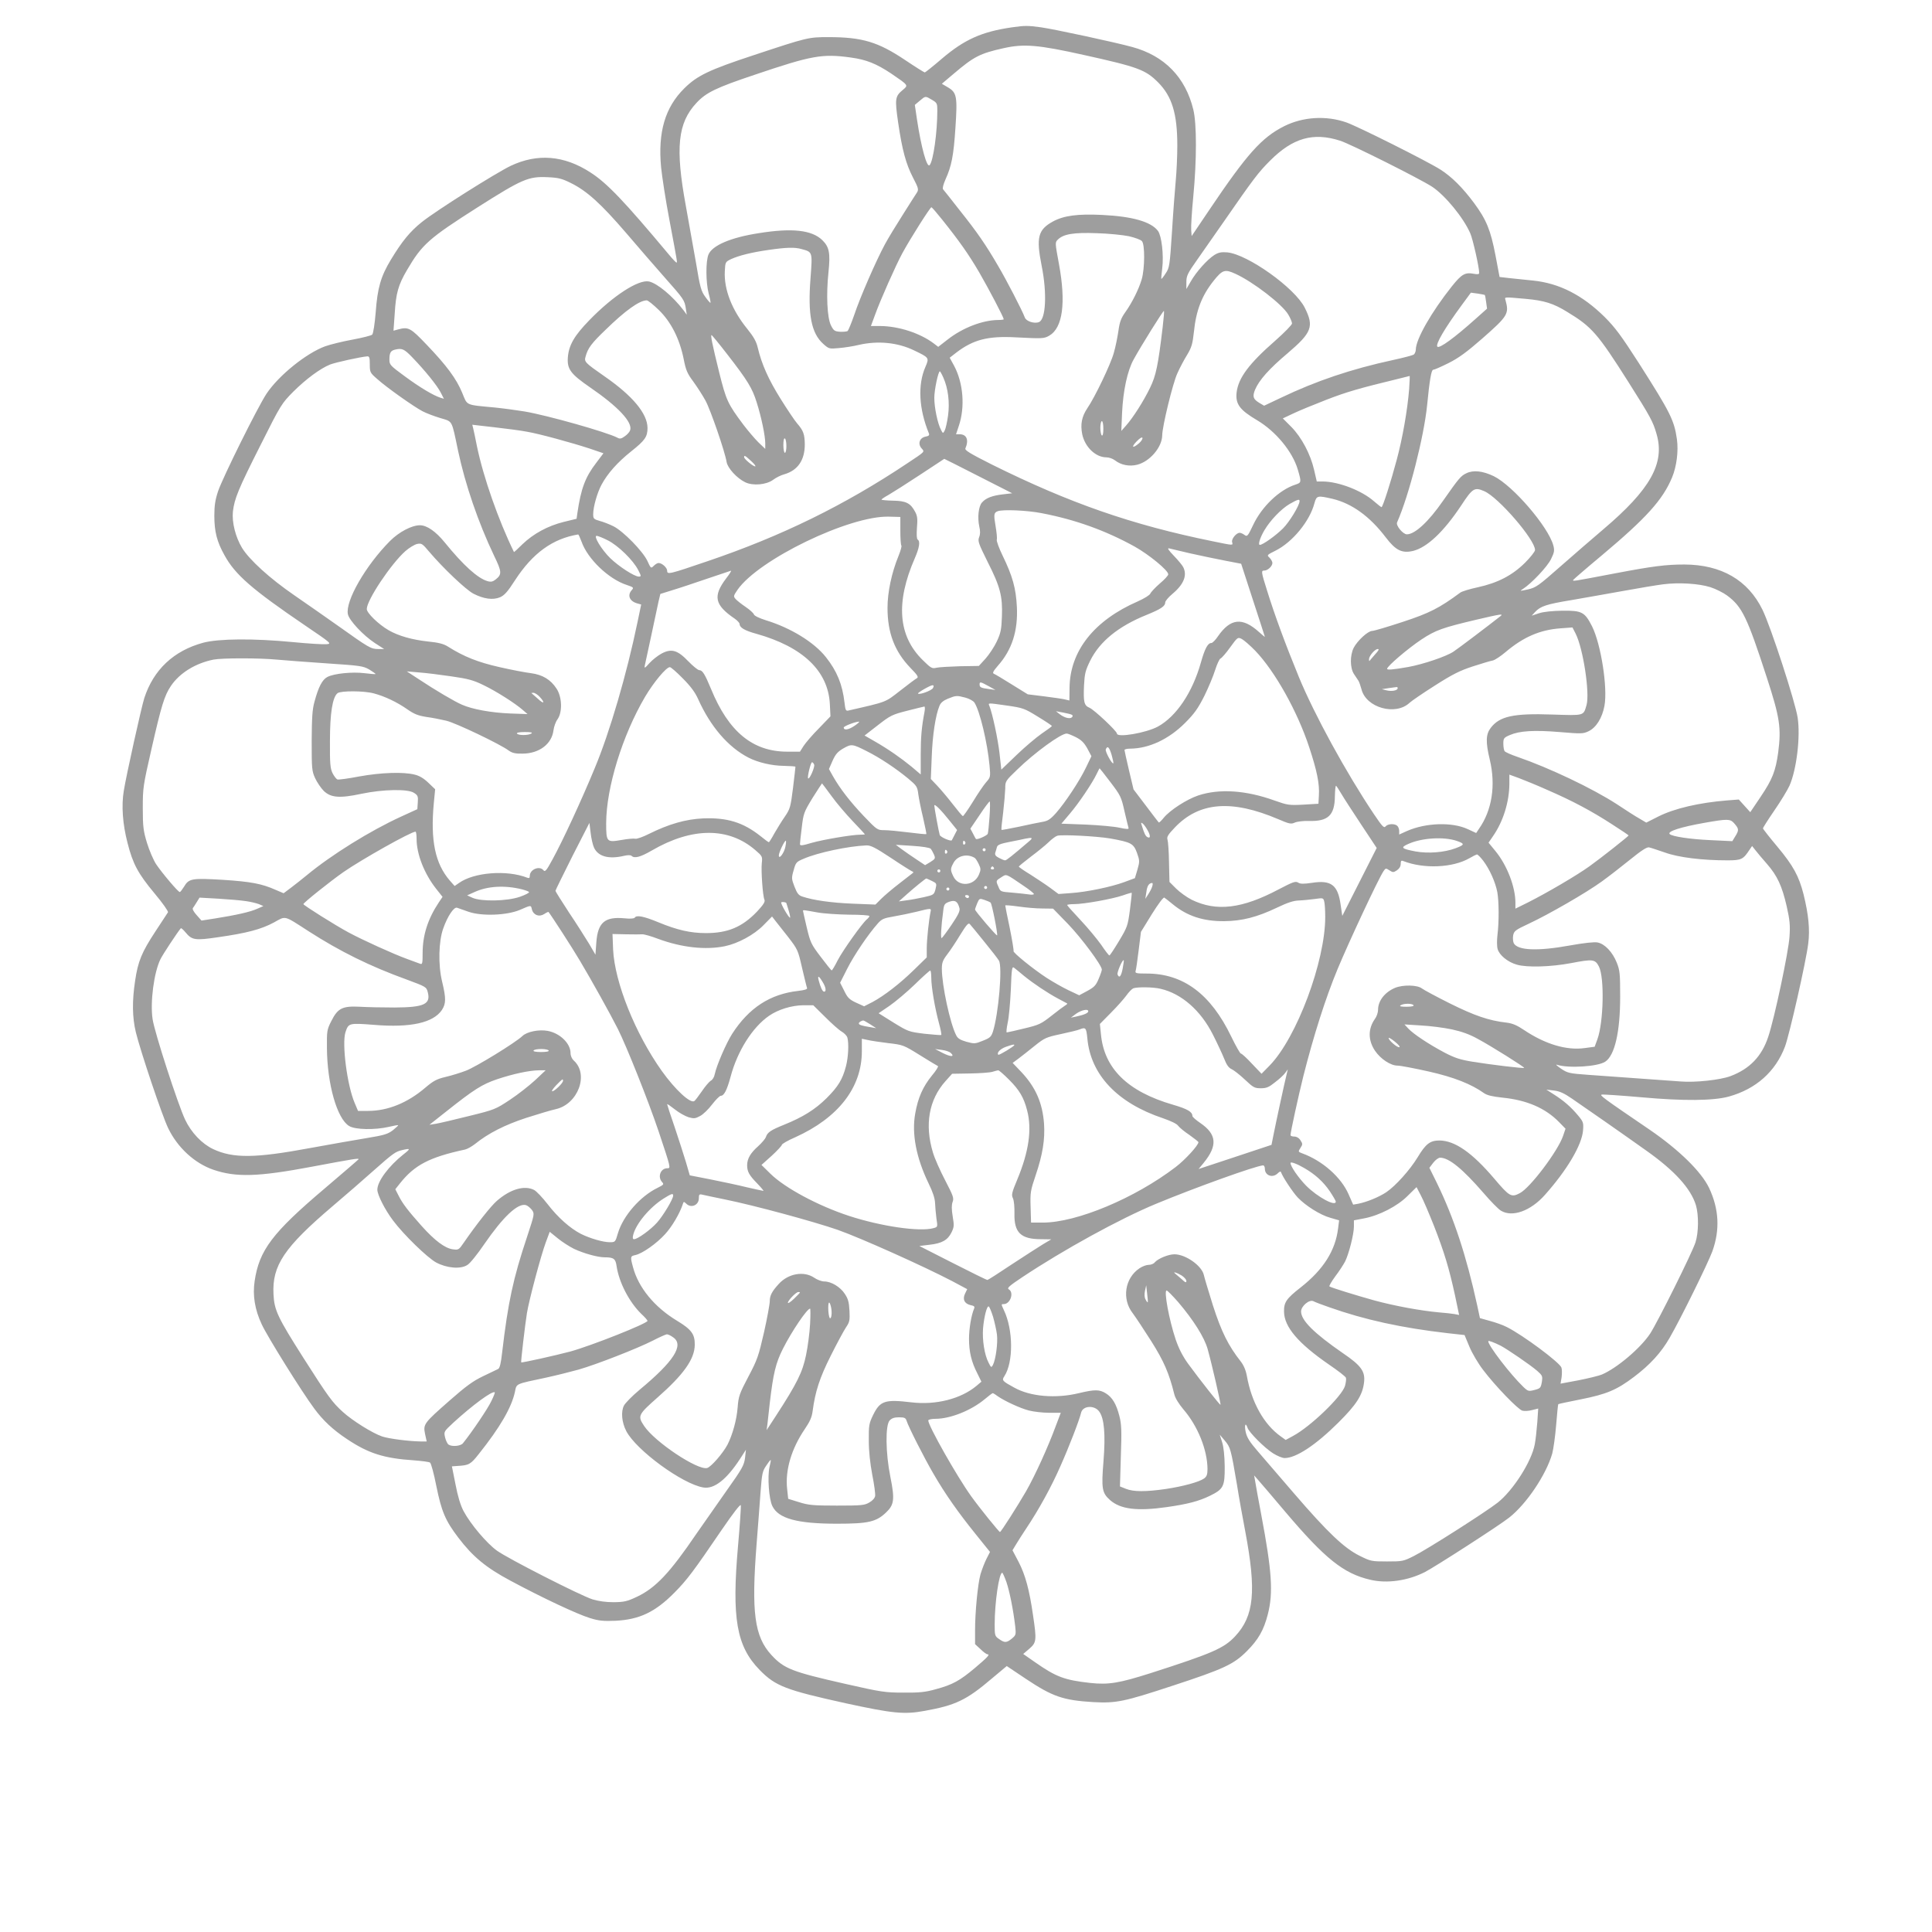<?xml version="1.0" standalone="no"?>
<!DOCTYPE svg PUBLIC "-//W3C//DTD SVG 20010904//EN"
 "http://www.w3.org/TR/2001/REC-SVG-20010904/DTD/svg10.dtd">
<svg version="1.0" xmlns="http://www.w3.org/2000/svg"
 width="1280pt" height="1280pt" viewBox="0 0 1280 1280"
 preserveAspectRatio="xMidYMid meet">
<g transform="translate(0,1280) scale(0.1,-0.1)"
fill="#9e9e9e" stroke="none">
<path d="M6705 12619 c-201 -29 -316 -81 -465 -208 -58 -50 -109 -90 -113 -91
-4 0 -63 37 -130 82 -179 120 -284 152 -507 152 -134 0 -139 -1 -495 -119
-298 -98 -376 -136 -461 -220 -128 -126 -176 -291 -154 -524 6 -60 30 -217 55
-348 56 -297 53 -283 46 -282 -3 0 -26 24 -49 52 -296 354 -411 475 -521 545
-174 113 -351 127 -528 43 -101 -49 -493 -296 -588 -372 -78 -62 -131 -127
-205 -249 -67 -111 -89 -186 -101 -350 -6 -74 -16 -140 -23 -147 -6 -6 -65
-21 -130 -33 -66 -12 -147 -32 -181 -44 -126 -46 -308 -193 -389 -314 -60 -91
-290 -555 -321 -646 -19 -57 -25 -95 -25 -163 0 -104 17 -172 67 -261 71 -130
183 -227 536 -467 174 -118 176 -120 139 -123 -20 -2 -120 4 -222 14 -259 25
-491 23 -593 -4 -196 -53 -330 -179 -391 -367 -19 -60 -119 -509 -136 -615
-16 -97 -8 -218 25 -345 35 -138 69 -202 179 -334 53 -63 92 -119 89 -125 -4
-6 -42 -64 -84 -128 -90 -137 -115 -197 -134 -327 -20 -133 -19 -240 5 -340
31 -126 173 -550 214 -635 62 -129 175 -233 300 -276 150 -51 295 -47 651 20
287 54 315 58 310 49 -3 -4 -104 -91 -224 -193 -346 -293 -434 -409 -464 -614
-14 -94 1 -188 47 -286 36 -79 266 -448 348 -558 58 -79 124 -141 218 -203
142 -95 246 -127 441 -140 52 -4 101 -10 108 -15 7 -4 26 -74 42 -156 34 -167
59 -228 146 -342 96 -126 183 -198 344 -284 214 -115 445 -223 527 -248 61
-19 90 -21 170 -18 159 8 264 58 392 188 81 82 125 140 312 415 76 111 124
173 126 162 2 -9 -6 -128 -18 -265 -43 -484 -11 -669 144 -827 104 -106 172
-132 571 -220 309 -67 385 -75 521 -50 205 37 277 71 446 215 l98 82 127 -85
c177 -118 247 -142 448 -154 151 -8 203 3 525 109 339 111 404 142 490 228 77
77 113 140 140 246 36 141 27 283 -43 654 -19 102 -38 203 -41 225 l-7 40 28
-32 c15 -17 96 -111 179 -210 262 -309 385 -408 561 -449 112 -27 250 -7 364
51 69 36 490 307 557 360 115 90 246 285 286 425 8 30 20 116 26 190 6 74 12
136 14 137 1 2 69 16 149 32 171 34 238 62 353 149 106 80 180 161 236 259 73
126 253 492 283 573 51 143 44 280 -22 420 -52 108 -199 252 -393 385 -316
215 -335 230 -317 233 9 2 128 -6 265 -18 277 -25 474 -23 576 5 180 50 309
165 372 331 30 81 139 561 154 682 12 94 2 193 -31 327 -31 121 -68 189 -173
315 -53 63 -96 118 -96 122 0 4 34 58 76 119 42 61 87 135 100 164 47 107 73
323 54 450 -15 102 -178 603 -233 715 -96 197 -273 299 -517 300 -122 0 -210
-11 -462 -59 -284 -54 -281 -54 -274 -42 4 5 88 78 189 162 293 246 403 367
465 516 30 72 43 174 32 253 -18 126 -43 176 -252 504 -117 182 -157 236 -227
306 -147 145 -300 223 -472 241 -57 6 -131 14 -164 17 l-60 7 -27 143 c-32
167 -60 236 -142 347 -76 102 -147 173 -222 221 -84 54 -547 286 -624 313
-135 47 -288 37 -412 -25 -149 -75 -246 -183 -499 -559 l-114 -169 -3 39 c-2
22 4 123 14 225 23 239 23 481 0 574 -52 214 -191 357 -406 415 -117 32 -517
118 -603 130 -88 12 -107 12 -192 0z m475 -183 c361 -80 409 -98 493 -182 92
-93 127 -207 127 -419 0 -71 -5 -174 -10 -227 -5 -54 -17 -206 -25 -339 -15
-230 -17 -243 -42 -280 -14 -22 -27 -38 -29 -37 -1 2 1 33 6 70 11 88 -4 215
-28 248 -46 61 -168 96 -369 106 -163 8 -255 -4 -328 -44 -98 -54 -111 -105
-74 -292 37 -183 28 -357 -18 -374 -30 -12 -84 5 -93 30 -18 48 -122 249 -177
342 -82 141 -140 225 -255 369 -55 71 -105 133 -110 139 -5 7 2 33 16 65 40
88 54 157 66 343 14 208 9 233 -51 268 l-39 23 78 66 c134 114 174 135 332
170 134 30 229 22 530 -45z m-1544 -17 c104 -14 170 -41 268 -106 117 -80 115
-77 77 -109 -51 -42 -53 -59 -31 -213 27 -185 52 -277 99 -368 35 -67 38 -78
27 -97 -8 -11 -49 -77 -93 -146 -44 -69 -99 -159 -121 -200 -58 -108 -163
-348 -202 -465 -19 -55 -39 -103 -44 -108 -6 -4 -29 -6 -51 -5 -36 3 -42 7
-60 43 -25 51 -32 202 -16 353 13 126 5 166 -41 211 -69 67 -200 82 -422 46
-183 -28 -307 -81 -332 -141 -19 -45 -18 -185 1 -258 9 -33 14 -60 12 -62 -2
-2 -17 15 -34 39 -28 38 -35 63 -62 227 -18 102 -48 271 -67 375 -71 386 -54
550 70 683 64 69 130 101 387 187 378 128 447 140 635 114z m538 -280 c34 -20
36 -24 36 -72 0 -145 -27 -335 -51 -361 -18 -20 -56 118 -84 304 l-14 95 32
27 c39 33 37 33 81 7z m2704 -271 c70 -22 528 -252 610 -305 86 -57 208 -205
253 -309 17 -38 59 -225 59 -262 0 -9 -10 -11 -35 -6 -59 11 -81 -2 -146 -83
-136 -171 -238 -350 -239 -419 0 -12 -6 -26 -12 -32 -7 -6 -69 -22 -138 -37
-277 -60 -509 -138 -745 -251 l-110 -52 -32 19 c-41 25 -46 42 -28 87 27 64
94 139 215 241 162 138 177 178 114 303 -66 131 -378 353 -513 366 -39 3 -57
0 -85 -17 -46 -29 -121 -112 -157 -176 l-29 -50 0 46 c0 42 8 58 73 150 40 57
115 165 167 239 207 299 237 338 315 416 150 150 285 189 463 132z m-5095
-281 c105 -52 198 -136 364 -329 81 -95 198 -230 260 -300 124 -140 128 -146
137 -203 l6 -40 -22 30 c-71 93 -173 178 -228 190 -70 15 -239 -95 -396 -257
-101 -104 -136 -166 -142 -248 -5 -76 19 -108 148 -197 184 -126 282 -230 265
-283 -3 -11 -19 -29 -35 -40 -23 -17 -34 -19 -49 -10 -71 37 -463 148 -616
174 -49 8 -137 20 -195 26 -201 19 -182 11 -218 98 -39 94 -103 180 -236 319
-107 112 -120 119 -190 100 l-29 -8 8 112 c8 137 24 192 81 289 100 171 144
210 469 417 295 187 336 205 463 199 71 -3 95 -9 155 -39z m2459 -242 c112
-140 176 -230 247 -352 63 -109 161 -296 161 -308 0 -3 -17 -5 -37 -5 -103 -1
-234 -51 -334 -129 l-63 -49 -30 23 c-92 69 -233 114 -353 115 l-63 0 27 73
c35 98 137 327 180 407 54 100 187 309 194 307 4 -1 36 -38 71 -82z m1237
-110 c39 -9 78 -23 86 -32 21 -20 20 -182 -1 -254 -20 -67 -64 -155 -109 -218
-27 -38 -37 -63 -45 -122 -6 -41 -19 -107 -31 -148 -20 -73 -125 -293 -176
-367 -36 -54 -46 -105 -33 -171 18 -85 89 -153 160 -153 18 0 43 -9 57 -20 40
-31 95 -42 147 -29 84 21 165 116 166 195 0 57 70 345 100 410 16 36 45 91 65
123 30 50 36 72 45 152 14 141 52 240 130 338 59 74 75 79 145 47 118 -54 310
-202 350 -270 14 -23 25 -50 25 -59 0 -9 -50 -60 -111 -114 -174 -152 -244
-246 -256 -342 -9 -78 20 -117 137 -186 122 -73 232 -205 268 -325 25 -86 25
-87 -16 -101 -106 -34 -223 -146 -280 -268 -35 -74 -39 -78 -57 -65 -10 8 -25
14 -32 14 -22 0 -55 -40 -50 -61 6 -24 13 -24 -129 5 -536 109 -948 253 -1462
508 -145 73 -181 95 -176 107 24 56 9 94 -39 94 l-23 0 18 54 c43 126 30 286
-31 400 l-29 53 45 35 c112 85 209 110 393 100 178 -9 187 -9 223 12 88 52
110 218 63 473 -26 142 -27 144 -7 163 36 36 104 48 258 42 77 -2 173 -12 212
-20z m-2169 -85 c74 -20 73 -17 60 -192 -19 -242 5 -366 85 -437 37 -33 40
-33 104 -27 36 3 95 12 131 21 127 29 257 16 365 -36 102 -49 102 -49 76 -110
-52 -119 -43 -279 23 -440 5 -12 0 -18 -23 -22 -39 -8 -52 -48 -25 -78 21 -23
25 -19 -94 -98 -418 -279 -834 -483 -1327 -650 -252 -86 -265 -89 -265 -62 0
20 -34 51 -57 51 -7 0 -21 -8 -32 -19 -18 -18 -19 -18 -42 33 -31 65 -158 195
-224 229 -28 14 -69 30 -93 36 -38 11 -42 15 -42 44 0 49 27 144 56 197 40 74
105 147 195 219 92 73 109 97 109 156 -1 95 -98 212 -284 341 -132 92 -137 97
-126 133 15 55 40 88 132 176 131 128 225 195 273 195 8 0 44 -29 80 -64 81
-79 137 -190 164 -322 15 -77 24 -98 65 -153 26 -36 62 -92 80 -125 33 -60
129 -338 140 -407 7 -41 69 -108 123 -134 51 -25 140 -17 185 16 18 14 52 31
75 37 89 26 135 94 135 198 -1 67 -9 91 -51 139 -15 17 -64 90 -109 162 -80
128 -126 230 -152 341 -9 39 -27 71 -69 123 -101 124 -155 260 -149 381 3 62
4 63 41 81 52 24 136 45 248 61 117 17 174 19 219 6z m4527 -304 c2 -2 6 -22
9 -47 l6 -44 -74 -66 c-144 -129 -241 -199 -255 -186 -14 15 47 120 161 275
l61 83 45 -6 c25 -4 46 -8 47 -9z m271 -26 c123 -11 184 -30 276 -87 162 -98
201 -143 404 -463 148 -234 164 -264 187 -345 57 -194 -41 -368 -354 -633 -69
-59 -197 -169 -283 -245 -145 -128 -162 -140 -215 -152 -55 -12 -57 -12 -33 3
58 38 162 148 186 198 22 45 24 57 15 91 -34 124 -267 395 -394 458 -73 35
-135 42 -181 20 -38 -18 -49 -31 -157 -185 -95 -137 -185 -220 -238 -220 -26
0 -74 58 -65 79 79 178 178 567 199 776 16 165 28 235 40 235 7 0 53 20 101
44 68 34 121 73 223 162 173 152 180 165 155 257 -6 20 -12 20 134 7z m-2405
-187 c-30 -252 -44 -322 -84 -403 -42 -87 -112 -197 -159 -250 l-31 -35 5 120
c7 146 35 279 77 354 48 88 193 320 200 321 3 0 -1 -48 -8 -107z m-2885 -180
c136 -175 166 -225 195 -318 32 -101 57 -223 57 -272 l0 -37 -46 44 c-25 25
-69 77 -98 115 -105 140 -115 163 -161 347 -47 190 -58 248 -51 248 3 0 50
-57 104 -127z m-2087 -20 c84 -87 166 -188 189 -234 l21 -41 -23 7 c-47 15
-136 68 -235 141 -98 72 -103 77 -103 112 0 44 8 58 35 65 48 12 62 6 116 -50z
m-281 -47 c0 -52 2 -56 48 -96 63 -57 246 -186 302 -215 25 -13 78 -33 118
-45 82 -25 73 -7 117 -217 47 -222 133 -474 239 -696 51 -105 52 -123 10 -156
-19 -15 -31 -18 -55 -11 -64 19 -159 104 -284 258 -59 72 -117 112 -163 112
-54 0 -138 -44 -198 -104 -162 -163 -298 -400 -279 -486 9 -41 102 -140 178
-190 l62 -40 -40 0 c-47 0 -62 9 -260 150 -82 58 -215 151 -295 206 -163 112
-299 236 -347 315 -43 72 -67 168 -60 239 10 86 35 148 183 441 135 269 139
275 218 355 85 84 177 152 243 179 36 14 204 51 246 54 14 1 17 -8 17 -53z
m3800 -88 c32 -72 43 -165 31 -252 -6 -43 -16 -87 -22 -98 -11 -21 -12 -21
-25 5 -22 41 -44 147 -44 211 0 53 26 176 37 176 2 0 13 -19 23 -42z m3086
-75 c-11 -139 -44 -327 -82 -468 -39 -147 -93 -315 -101 -315 -3 0 -25 17 -49
38 -81 72 -235 131 -339 132 l-41 0 -18 78 c-24 104 -83 215 -151 284 l-56 56
68 32 c37 18 137 59 222 92 135 52 210 74 486 141 33 8 62 15 64 16 2 1 0 -38
-3 -86z m-2026 -264 c0 -31 -4 -48 -10 -44 -5 3 -10 26 -10 51 0 24 5 44 10
44 6 0 10 -23 10 -51z m-3820 -19 c83 -14 298 -73 417 -112 l91 -31 -46 -61
c-75 -97 -103 -173 -127 -337 l-5 -36 -86 -21 c-104 -26 -199 -77 -273 -148
-30 -30 -55 -53 -56 -51 -103 211 -202 493 -245 700 -10 53 -22 106 -25 119
l-6 24 148 -17 c81 -9 177 -22 213 -29z m4056 -77 c-42 -36 -54 -27 -16 12 21
22 36 31 39 24 2 -7 -8 -23 -23 -36z m-2336 -19 c0 -24 -4 -44 -10 -44 -5 0
-10 23 -10 51 0 31 4 48 10 44 6 -3 10 -26 10 -51z m-233 -99 c21 -19 33 -35
26 -35 -14 0 -73 49 -73 61 0 15 7 11 47 -26z m1505 -99 l224 -114 -60 -7
c-71 -8 -114 -24 -140 -54 -23 -25 -31 -100 -18 -159 7 -29 7 -52 -1 -71 -10
-26 -4 -42 56 -163 84 -165 100 -229 95 -362 -3 -87 -8 -110 -34 -166 -17 -36
-51 -87 -75 -114 l-44 -48 -125 -2 c-69 -2 -139 -6 -156 -10 -29 -7 -36 -3
-91 51 -163 160 -180 382 -52 675 30 69 37 112 19 123 -7 4 -8 33 -5 78 5 58
3 79 -12 106 -30 57 -60 73 -147 74 -41 1 -76 4 -76 7 0 3 21 17 48 32 26 15
119 74 207 132 88 58 161 106 161 106 1 0 103 -51 226 -114z m3351 -100 c93
-39 337 -321 337 -390 0 -10 -30 -48 -67 -85 -84 -83 -180 -133 -313 -162 -52
-11 -104 -27 -115 -35 -138 -102 -204 -136 -381 -194 -100 -33 -191 -60 -203
-60 -28 0 -97 -64 -122 -111 -26 -51 -25 -134 1 -174 11 -16 24 -37 30 -45 5
-8 14 -34 20 -56 30 -123 226 -178 319 -90 14 13 90 65 169 115 116 74 164 98
250 126 59 19 118 37 132 39 14 3 52 28 85 56 117 99 227 147 362 157 l81 6
21 -41 c50 -99 95 -395 72 -474 -21 -71 -12 -69 -225 -62 -259 9 -351 -11
-410 -89 -32 -42 -34 -93 -6 -209 41 -171 15 -337 -72 -460 l-18 -27 -56 26
c-104 48 -277 42 -401 -12 l-53 -24 0 23 c0 12 -5 27 -12 34 -17 17 -63 15
-78 -3 -11 -13 -22 -1 -78 82 -185 276 -394 659 -496 906 -90 219 -161 412
-210 570 -41 130 -42 137 -19 137 22 0 53 29 53 50 0 9 -9 25 -19 35 -19 17
-18 18 40 47 112 56 227 195 258 316 14 49 20 50 120 27 128 -31 246 -116 351
-254 67 -88 108 -108 182 -91 93 23 203 127 318 300 76 116 89 124 153 96z
m-1223 -66 c0 -28 -67 -138 -110 -181 -47 -47 -134 -109 -153 -109 -14 0 1 48
30 97 39 66 111 141 167 174 55 31 66 34 66 19z m-1708 -80 c223 -43 421 -114
615 -221 95 -53 223 -158 223 -184 0 -8 -25 -35 -56 -61 -31 -27 -59 -57 -63
-67 -4 -10 -40 -32 -82 -51 -290 -126 -451 -329 -453 -574 l-1 -83 -25 6 c-13
4 -75 13 -138 21 l-113 14 -105 65 c-57 36 -111 68 -119 71 -11 5 -6 16 26 53
94 106 134 232 126 391 -6 123 -29 204 -94 338 -25 51 -42 99 -39 107 3 8 -1
48 -8 89 -13 77 -12 89 14 99 34 13 196 6 292 -13z m-937 -117 c0 -50 3 -94 7
-98 3 -3 -5 -34 -19 -68 -46 -112 -73 -241 -73 -344 0 -166 47 -289 152 -398
46 -47 55 -61 43 -68 -8 -4 -58 -41 -110 -82 -103 -80 -84 -73 -342 -132 -19
-5 -22 0 -28 53 -14 120 -50 208 -123 300 -78 99 -233 194 -396 244 -45 14
-78 30 -81 39 -3 9 -27 31 -55 50 -27 18 -57 42 -66 52 -16 18 -15 21 12 61
139 201 743 493 1004 485 l75 -2 0 -92z m-2112 -72 c40 -114 179 -247 298
-286 47 -16 49 -18 35 -34 -32 -35 -15 -75 37 -89 l25 -7 -24 -115 c-71 -344
-184 -731 -284 -970 -87 -211 -213 -483 -279 -603 -41 -76 -50 -86 -61 -72
-26 31 -90 5 -90 -38 0 -14 -4 -17 -17 -12 -135 53 -353 36 -452 -35 l-29 -20
-31 35 c-98 113 -130 266 -107 513 l9 93 -45 43 c-30 29 -60 47 -91 54 -75 19
-222 14 -366 -12 -73 -14 -138 -23 -146 -20 -7 3 -22 22 -32 42 -15 32 -18 62
-17 212 0 186 17 292 51 318 23 16 174 16 240 -2 72 -19 154 -58 221 -105 46
-32 71 -42 127 -51 39 -5 98 -17 132 -25 61 -14 359 -156 414 -198 23 -16 43
-21 92 -20 110 1 193 64 204 155 3 24 15 57 27 73 33 47 30 148 -7 203 -39 60
-93 92 -169 102 -35 4 -129 22 -208 40 -142 32 -236 69 -342 136 -28 18 -62
27 -133 34 -103 11 -196 37 -261 75 -67 39 -144 114 -144 140 0 59 161 300
256 384 25 22 60 43 77 47 30 6 35 3 81 -52 92 -108 240 -249 292 -277 68 -35
129 -44 177 -24 29 13 50 36 100 114 116 178 248 274 417 302 3 1 13 -21 23
-48z m174 9 c68 -34 169 -132 202 -198 20 -39 20 -42 3 -42 -29 0 -132 67
-189 122 -58 57 -113 148 -90 148 7 0 41 -13 74 -30z m3853 -85 c63 -14 166
-36 229 -48 l114 -22 78 -240 c43 -132 79 -242 79 -244 0 -2 -18 13 -39 32
-110 99 -189 91 -272 -29 -16 -24 -36 -44 -43 -44 -24 0 -43 -35 -70 -130 -56
-199 -163 -357 -285 -424 -78 -42 -271 -75 -271 -46 0 16 -151 158 -182 171
-36 15 -41 38 -36 149 4 77 9 98 41 163 63 127 187 228 373 303 96 39 124 58
124 83 0 9 21 34 46 55 77 64 101 124 73 179 -6 12 -34 46 -63 76 -34 35 -44
51 -31 48 11 -3 72 -17 135 -32z m-3069 -167 c-89 -118 -77 -176 57 -267 17
-12 32 -28 32 -35 0 -24 34 -44 111 -65 307 -86 476 -246 487 -466 l4 -81 -77
-80 c-43 -43 -88 -96 -101 -116 l-24 -38 -84 0 c-229 0 -389 132 -505 415 -41
99 -57 125 -78 125 -9 0 -42 27 -73 59 -71 74 -111 86 -177 51 -24 -13 -60
-41 -80 -63 -31 -35 -35 -37 -31 -16 3 13 22 103 43 199 20 96 42 198 48 225
l12 50 80 25 c44 13 148 48 230 76 83 28 154 52 158 53 4 0 -10 -23 -32 -51z
m6520 -58 c35 -11 85 -36 111 -55 100 -74 133 -142 264 -545 86 -264 96 -333
75 -495 -17 -123 -38 -178 -117 -295 l-68 -101 -38 42 -38 42 -78 -6 c-185
-15 -349 -53 -456 -107 l-79 -40 -44 26 c-25 14 -93 57 -151 96 -162 105 -446
240 -657 313 -44 15 -83 32 -87 39 -4 6 -8 28 -8 49 0 35 3 40 43 57 64 28
160 34 330 20 143 -12 155 -12 191 5 51 24 91 88 106 169 22 120 -23 407 -82
526 -49 96 -67 105 -196 104 -66 -1 -126 -7 -156 -17 l-48 -16 22 24 c36 39
76 52 240 79 85 15 241 42 345 61 105 19 224 39 265 44 104 13 234 5 311 -19z
m-1391 -193 c-84 -66 -274 -210 -310 -234 -47 -32 -201 -84 -300 -102 -103
-18 -140 -21 -140 -12 0 17 137 134 227 194 94 62 138 78 367 132 162 38 179
40 156 22z m-1623 -229 c131 -137 279 -402 357 -639 51 -155 69 -241 64 -319
l-3 -55 -100 -6 c-95 -5 -105 -3 -190 27 -191 69 -367 80 -506 34 -77 -26
-187 -97 -229 -148 -16 -20 -31 -34 -33 -31 -2 2 -41 52 -85 111 l-82 108 -30
126 c-16 69 -30 130 -30 135 0 5 17 9 38 9 124 1 255 62 363 170 62 62 86 96
128 179 28 57 60 134 72 173 12 38 28 72 35 75 8 3 37 36 64 74 50 69 51 69
78 55 15 -8 55 -43 89 -78z m792 -25 c-18 -21 -35 -40 -36 -42 -2 -2 -3 3 -3
11 0 22 39 68 58 68 11 0 6 -10 -19 -37z m-7277 -33 c53 -5 203 -16 333 -25
223 -15 240 -17 282 -41 24 -15 43 -28 41 -30 -2 -1 -35 1 -73 6 -82 10 -201
-2 -246 -25 -34 -18 -59 -65 -86 -166 -14 -50 -17 -106 -18 -259 0 -183 1
-198 23 -246 13 -28 39 -66 57 -84 47 -45 105 -50 250 -19 143 30 308 33 348
6 25 -16 28 -23 25 -63 l-3 -45 -105 -48 c-208 -95 -465 -255 -628 -390 -31
-26 -79 -63 -105 -83 l-48 -36 -54 23 c-90 40 -162 54 -350 66 -204 12 -224 9
-256 -46 -12 -19 -24 -35 -28 -35 -11 0 -119 128 -157 185 -18 28 -45 91 -60
140 -24 79 -28 107 -28 230 0 135 2 149 57 390 66 290 86 356 129 420 57 85
162 151 283 175 56 11 302 11 417 0z m2691 -124 c51 -51 82 -92 102 -137 82
-183 200 -320 335 -389 63 -32 153 -53 232 -54 43 -1 78 -3 78 -6 0 -3 -7 -66
-16 -140 -16 -126 -19 -139 -54 -190 -21 -30 -52 -81 -70 -112 -17 -32 -34
-58 -36 -58 -3 0 -28 18 -56 41 -115 91 -221 123 -378 117 -117 -5 -230 -38
-361 -103 -39 -20 -80 -34 -90 -32 -11 3 -52 -1 -91 -8 -99 -17 -102 -14 -102
112 1 235 107 580 258 837 57 96 140 196 164 196 7 0 45 -33 85 -74z m-1533
13 c113 -16 148 -26 215 -59 85 -41 209 -120 260 -165 l30 -26 -115 4 c-126 5
-251 28 -319 58 -49 21 -175 95 -291 172 l-75 49 80 -7 c44 -3 141 -15 215
-26z m3560 -65 l45 -25 -44 6 c-52 7 -61 11 -61 31 0 19 7 17 60 -12z m-369
-13 c-9 -16 -89 -46 -99 -36 -5 5 81 55 96 55 9 0 10 -5 3 -19z m3079 0 c0
-16 -38 -23 -73 -15 l-32 8 45 7 c25 3 48 7 53 7 4 1 7 -2 7 -7z m-5685 -57
c39 -42 29 -52 -12 -13 -21 18 -40 35 -42 37 -2 1 3 2 13 2 9 0 28 -12 41 -26z
m2821 -6 c26 -7 53 -22 60 -33 36 -56 86 -266 100 -417 7 -76 6 -78 -23 -111
-16 -18 -56 -77 -88 -130 -33 -53 -63 -96 -66 -94 -4 1 -35 38 -69 82 -34 44
-81 99 -103 122 l-40 42 6 148 c5 141 25 274 51 336 8 21 25 35 56 48 55 22
58 22 116 7z m279 -53 c102 -15 112 -18 201 -73 51 -31 93 -59 93 -62 0 -3
-30 -25 -67 -50 -36 -25 -112 -89 -167 -142 l-101 -97 -12 109 c-11 95 -46
260 -67 313 -9 21 -14 21 120 2z m-550 -42 c-19 -99 -25 -168 -25 -286 l0
-128 -60 51 c-71 58 -155 117 -246 169 l-66 38 89 69 c82 64 95 70 193 95 58
15 109 27 114 28 4 1 5 -16 1 -36z m977 -19 c6 -4 6 -10 0 -16 -13 -13 -50 -4
-82 21 l-24 19 48 -9 c26 -5 52 -11 58 -15z m-1441 -73 c-40 -27 -71 -31 -71
-11 0 9 75 38 100 39 8 1 -5 -12 -29 -28z m-2141 -51 c-20 -13 -87 -13 -95 0
-4 6 16 10 52 10 41 0 54 -3 43 -10z m3608 -24 c37 -19 54 -36 76 -75 l27 -51
-36 -75 c-42 -88 -136 -230 -199 -302 -38 -42 -54 -52 -89 -58 -23 -4 -93 -18
-155 -32 -63 -13 -115 -23 -117 -21 -2 2 3 53 11 113 7 61 13 132 14 160 0 49
1 51 78 125 117 114 290 240 329 240 8 0 35 -11 61 -24z m-1383 -94 c84 -42
191 -113 273 -181 55 -46 60 -53 66 -103 4 -29 18 -100 32 -157 13 -57 23
-106 21 -107 -2 -2 -55 3 -117 11 -63 8 -135 15 -161 15 -46 0 -48 1 -137 94
-90 95 -157 181 -205 266 l-25 45 24 55 c20 44 34 60 72 82 53 30 59 30 157
-20z m1620 -24 c8 -28 13 -53 11 -55 -8 -8 -55 78 -50 92 11 27 23 16 39 -37z
m-1971 -64 c6 -15 -31 -100 -40 -91 -7 7 17 107 26 107 4 0 11 -7 14 -16z
m1963 -116 c67 -88 72 -98 93 -193 13 -55 25 -105 27 -111 3 -8 -14 -8 -59 2
-35 8 -136 17 -225 21 l-161 6 55 65 c60 70 150 204 179 265 10 20 18 37 19
37 1 0 34 -42 72 -92z m2898 -53 c161 -70 288 -137 428 -228 59 -38 107 -70
107 -72 0 -5 -186 -152 -259 -204 -83 -60 -283 -177 -408 -240 l-83 -41 0 39
c0 105 -55 248 -132 342 l-46 56 30 44 c68 98 107 227 108 345 l0 62 63 -23
c34 -13 121 -48 192 -80z m-4746 -39 c33 -46 97 -121 141 -167 44 -46 80 -85
80 -86 0 -2 -13 -3 -30 -3 -55 0 -244 -32 -322 -54 -63 -19 -78 -20 -78 -9 0
8 5 58 12 111 11 93 14 101 71 195 34 53 62 97 63 97 1 0 29 -38 63 -84z
m3377 16 c15 -26 74 -117 131 -203 l104 -157 -114 -225 -114 -225 -11 74 c-18
131 -63 165 -190 145 -56 -8 -77 -8 -92 2 -18 10 -34 4 -128 -45 -243 -129
-413 -149 -577 -69 -33 17 -79 50 -103 74 l-44 44 -3 129 c-1 71 -6 139 -10
151 -6 18 3 33 49 81 161 169 376 186 684 55 74 -32 86 -34 110 -23 15 7 57
12 93 11 128 -4 172 37 173 165 1 40 4 70 8 68 3 -2 18 -25 34 -52z m-2330
-152 c-4 -56 -9 -107 -12 -114 -4 -12 -72 -42 -78 -34 -2 1 -11 18 -20 36
l-17 32 61 90 c33 50 63 90 67 90 3 0 3 -45 -1 -100z m-265 -27 l50 -62 -17
-33 c-9 -18 -17 -34 -18 -35 -7 -9 -76 21 -80 35 -7 23 -36 181 -36 195 0 15
44 -28 101 -100z m5196 -15 c34 -38 35 -47 12 -85 l-22 -36 -146 7 c-134 6
-252 24 -269 40 -17 18 74 47 233 75 147 26 167 26 192 -1z m-7551 -165 c28
-58 97 -77 199 -53 25 6 44 5 49 0 19 -19 58 -9 134 35 266 155 509 156 686 3
47 -40 48 -43 43 -87 -5 -52 6 -217 18 -243 5 -13 -8 -33 -50 -78 -98 -102
-193 -142 -338 -142 -102 0 -190 20 -316 72 -97 40 -144 49 -156 30 -4 -6 -30
-8 -68 -4 -129 12 -176 -27 -186 -158 l-6 -83 -42 72 c-24 39 -83 133 -133
207 -49 75 -90 140 -90 144 0 4 51 107 112 229 l113 221 8 -65 c4 -36 14 -81
23 -100z m3669 113 c19 -35 17 -54 -5 -41 -11 7 -20 25 -35 75 -7 21 -6 23 7
13 8 -7 23 -28 33 -47z m-4845 -54 c0 -101 51 -231 130 -331 l42 -53 -25 -37
c-73 -110 -107 -217 -107 -336 0 -69 -2 -76 -17 -70 -10 4 -49 18 -87 32 -91
33 -293 125 -386 175 -86 46 -299 180 -300 188 0 9 178 151 265 212 121 84
448 268 478 268 4 0 7 -22 7 -48z m4595 3 c139 -25 155 -33 178 -96 18 -51 18
-57 3 -110 l-17 -57 -70 -26 c-87 -32 -249 -66 -355 -73 l-81 -6 -54 40 c-30
22 -89 61 -131 88 -43 26 -78 50 -78 54 1 3 36 32 78 64 43 32 96 75 118 96
21 21 48 41 59 44 32 9 261 -3 350 -18z m-536 -18 c-117 -100 -151 -127 -160
-127 -6 0 -23 7 -40 16 -22 11 -29 20 -25 35 4 10 8 27 11 37 4 15 25 23 88
35 45 9 91 18 102 21 45 9 50 5 24 -17z m2832 2 c55 -19 54 -26 -8 -49 -74
-28 -182 -36 -265 -21 -94 18 -102 26 -47 50 89 40 234 49 320 20z m-4447 -36
c-7 -42 -44 -92 -44 -60 0 19 37 97 46 97 3 0 2 -17 -2 -37z m1191 28 c3 -5 1
-12 -5 -16 -5 -3 -10 1 -10 9 0 18 6 21 15 7z m-492 -105 c70 -47 133 -86 140
-89 6 -2 10 -6 7 -9 -3 -2 -43 -34 -90 -70 -47 -36 -102 -83 -122 -103 l-38
-38 -152 6 c-143 6 -261 23 -332 47 -25 8 -35 21 -52 65 -20 52 -21 58 -6 109
14 52 18 56 65 76 96 42 298 84 417 89 29 1 60 -15 163 -83z m263 61 c6 -7 15
-24 22 -39 10 -25 9 -28 -24 -49 l-35 -21 -57 38 c-31 20 -75 51 -97 67 l-40
30 110 -7 c65 -4 114 -12 121 -19z m4864 -25 c91 -33 247 -52 415 -52 92 0
104 6 146 70 l17 25 23 -29 c13 -17 47 -57 75 -89 69 -79 100 -146 131 -280
21 -93 24 -127 19 -202 -6 -99 -100 -543 -141 -664 -43 -130 -123 -213 -251
-261 -68 -25 -232 -43 -329 -35 -196 14 -495 36 -613 44 -126 9 -137 12 -180
41 -26 18 -38 29 -28 26 76 -25 271 -13 321 20 63 41 99 197 99 429 0 153 -2
176 -22 226 -28 71 -80 126 -128 135 -23 4 -89 -3 -183 -20 -216 -39 -346 -33
-372 15 -5 11 -7 34 -4 52 6 29 15 36 103 77 131 61 381 205 483 279 46 33
131 99 189 146 74 60 111 84 125 81 11 -2 58 -18 105 -34z m-4500 18 c0 -5 -4
-10 -10 -10 -5 0 -10 5 -10 10 0 6 5 10 10 10 6 0 10 -4 10 -10z m-255 -9 c3
-5 1 -12 -5 -16 -5 -3 -10 1 -10 9 0 18 6 21 15 7z m183 -45 c5 -3 17 -21 26
-40 15 -31 15 -39 2 -70 -32 -77 -136 -84 -170 -12 -20 42 -20 50 0 87 25 50
92 66 142 35z m3369 -19 c43 -57 80 -141 93 -207 11 -60 12 -197 1 -285 -4
-33 -4 -74 1 -92 11 -41 67 -87 127 -104 67 -20 227 -15 359 10 145 28 160 26
185 -22 38 -73 31 -370 -10 -483 l-18 -49 -68 -9 c-119 -16 -259 26 -397 118
-49 33 -78 46 -120 51 -116 13 -213 47 -374 127 -88 44 -172 89 -185 99 -30
24 -126 26 -179 4 -68 -29 -112 -86 -112 -145 0 -18 -9 -45 -21 -61 -46 -65
-46 -141 1 -211 37 -54 103 -98 149 -98 20 0 113 -18 207 -39 168 -38 281 -83
367 -144 20 -14 56 -22 120 -29 162 -16 285 -69 376 -162 l43 -44 -16 -47
c-33 -99 -219 -346 -287 -380 -56 -30 -69 -22 -169 96 -147 173 -261 252 -363
253 -62 0 -91 -22 -144 -110 -52 -86 -148 -192 -209 -233 -50 -33 -129 -65
-185 -76 l-34 -6 -30 68 c-49 113 -173 223 -308 272 -27 10 -27 11 -11 36 15
23 15 27 0 50 -10 16 -26 25 -41 25 -14 0 -25 4 -25 10 0 19 52 258 85 390 67
265 147 518 227 710 74 178 268 594 304 648 14 21 16 21 39 6 23 -15 27 -15
50 0 16 11 25 26 25 42 0 21 4 25 18 19 136 -53 328 -44 437 19 22 13 45 24
50 25 6 0 24 -19 42 -42z m-3242 -47 c3 -5 -1 -10 -10 -10 -9 0 -13 5 -10 10
3 6 8 10 10 10 2 0 7 -4 10 -10z m-355 -20 c0 -5 -4 -10 -10 -10 -5 0 -10 5
-10 10 0 6 5 10 10 10 6 0 10 -4 10 -10z m552 -99 c38 -25 68 -50 68 -54 0 -4
-15 -6 -32 -3 -18 3 -68 8 -111 12 -79 6 -79 6 -93 41 -17 38 -17 38 23 63 32
20 25 23 145 -59z m-609 33 c33 -16 34 -17 25 -55 -10 -37 -12 -38 -77 -53
-36 -8 -88 -18 -116 -21 l-50 -7 54 48 c48 43 122 103 128 104 1 0 18 -7 36
-16z m1461 -36 c-3 -12 -15 -35 -26 -52 l-20 -31 7 45 c5 41 17 59 38 60 5 0
5 -10 1 -22z m-4176 -20 c23 -6 45 -14 47 -18 3 -5 -25 -19 -62 -32 -85 -29
-255 -32 -313 -6 l-35 16 49 22 c87 40 201 46 314 18z m3082 12 c0 -5 -4 -10
-10 -10 -5 0 -10 5 -10 10 0 6 5 10 10 10 6 0 10 -4 10 -10z m-250 -10 c0 -5
-4 -10 -10 -10 -5 0 -10 5 -10 10 0 6 5 10 10 10 6 0 10 -4 10 -10z m1196
-138 c-14 -106 -17 -114 -72 -206 -32 -53 -60 -96 -64 -96 -4 0 -28 31 -54 70
-27 38 -88 112 -137 164 -49 52 -89 97 -89 100 0 3 22 6 48 6 63 0 252 34 322
58 30 11 56 18 58 17 1 -1 -4 -52 -12 -113z m-1066 88 c0 -5 -4 -10 -9 -10 -6
0 -13 5 -16 10 -3 6 1 10 9 10 9 0 16 -4 16 -10z m1350 -51 c95 -78 201 -113
340 -112 119 1 219 27 349 89 69 33 110 47 146 48 28 1 75 6 106 10 54 8 56 7
62 -15 4 -13 7 -60 7 -104 0 -295 -189 -800 -368 -984 l-54 -55 -64 67 c-34
37 -67 67 -73 67 -5 0 -34 51 -64 113 -136 282 -318 417 -560 417 -70 0 -78 2
-73 18 3 9 12 71 20 137 l15 121 72 117 c43 69 77 114 83 110 6 -4 31 -23 56
-44z m-6142 21 c31 -4 71 -14 87 -20 l30 -13 -41 -18 c-46 -21 -141 -42 -279
-64 l-90 -14 -32 36 c-20 22 -30 41 -25 47 5 6 16 24 26 40 l18 29 124 -7 c68
-4 150 -11 182 -16z m4935 -10 c9 -8 49 -211 43 -217 -4 -5 -146 161 -146 171
0 4 6 22 14 41 14 33 16 34 48 23 18 -6 36 -14 41 -18z m-206 -38 c4 -18 -9
-44 -52 -108 -31 -46 -61 -86 -66 -89 -8 -6 -4 77 10 179 5 45 9 50 41 62 39
13 55 2 67 -44z m-1147 34 c0 0 7 -22 15 -48 8 -27 12 -48 9 -48 -9 0 -63 93
-58 101 3 6 34 2 34 -5z m1696 -35 l71 -1 101 -104 c89 -93 222 -272 222 -300
0 -6 -9 -33 -21 -61 -18 -43 -29 -55 -75 -80 l-54 -29 -72 34 c-40 19 -104 56
-143 81 -92 60 -226 169 -220 178 2 5 -9 73 -25 152 -17 79 -30 147 -30 150 0
3 39 0 88 -7 48 -7 119 -13 158 -13z m-3382 -6 c10 -38 48 -52 81 -31 15 10
28 16 29 14 18 -22 158 -238 208 -323 77 -129 200 -350 252 -453 58 -116 201
-474 270 -679 81 -243 81 -243 57 -243 -44 0 -66 -56 -35 -91 14 -15 12 -18
-28 -38 -116 -56 -229 -185 -264 -301 -17 -59 -18 -60 -54 -60 -45 0 -130 25
-191 55 -72 37 -153 109 -220 196 -34 44 -75 87 -90 95 -64 33 -157 6 -246
-71 -39 -33 -137 -157 -221 -279 -32 -47 -35 -48 -72 -43 -52 7 -119 57 -206
154 -91 102 -127 149 -153 201 l-22 43 31 39 c97 122 195 173 431 224 14 3 43
19 65 36 89 72 200 128 341 174 78 25 165 51 193 57 149 32 224 231 121 323
-12 11 -21 31 -21 49 0 64 -70 132 -151 147 -58 11 -138 -5 -168 -34 -46 -44
-310 -206 -375 -230 -34 -13 -95 -32 -134 -41 -59 -14 -81 -26 -134 -71 -118
-101 -249 -154 -379 -154 l-67 0 -22 52 c-50 116 -86 394 -61 470 20 60 23 61
190 48 242 -20 392 14 449 99 27 42 28 76 1 188 -27 112 -23 268 8 353 29 82
71 143 91 136 9 -3 44 -15 77 -27 87 -30 253 -24 340 13 76 33 72 32 79 3z
m2641 -17 c-11 -53 -25 -184 -25 -240 l0 -61 -83 -81 c-96 -94 -199 -173 -277
-215 l-55 -28 -53 24 c-45 21 -57 33 -79 79 l-27 53 47 93 c45 89 138 227 202
299 26 30 40 36 105 47 41 7 109 21 150 31 100 25 101 25 95 -1z m-750 -3 c44
-8 140 -14 213 -15 72 0 132 -4 132 -9 0 -5 -8 -15 -17 -22 -31 -26 -158 -204
-193 -271 -19 -38 -37 -68 -40 -67 -3 0 -35 40 -72 89 -64 84 -69 95 -93 195
-14 59 -25 109 -25 111 0 6 7 5 95 -11z m-3370 -125 c207 -133 404 -231 650
-320 127 -47 130 -49 139 -83 21 -80 -24 -101 -219 -102 -77 0 -180 2 -230 5
-116 6 -147 -9 -190 -95 -29 -57 -30 -66 -29 -180 2 -238 67 -467 147 -515 40
-25 170 -27 262 -6 33 8 61 13 63 11 2 -1 -14 -16 -35 -33 -33 -25 -56 -33
-173 -52 -74 -12 -243 -42 -375 -66 -365 -68 -511 -69 -643 -7 -74 35 -145
109 -186 196 -47 100 -202 576 -215 665 -17 112 9 310 52 397 15 31 112 178
135 205 2 3 16 -9 31 -27 43 -52 63 -55 218 -32 189 27 283 52 367 97 82 45
62 51 231 -58z m3176 -37 c64 -83 66 -87 93 -206 16 -67 30 -126 33 -133 3 -8
-16 -14 -59 -19 -186 -21 -326 -112 -437 -284 -39 -61 -103 -208 -116 -269 -3
-18 -15 -37 -26 -42 -10 -6 -37 -37 -59 -70 -22 -32 -45 -62 -50 -65 -27 -17
-127 76 -215 199 -177 249 -312 587 -323 804 l-4 104 88 -2 c49 -1 98 -1 109
0 11 1 58 -12 105 -30 157 -58 314 -75 442 -49 87 18 193 75 256 139 l57 58
20 -26 c11 -14 50 -63 86 -109z m1300 -32 c46 -56 90 -113 97 -125 25 -40 -3
-358 -40 -472 -11 -33 -20 -41 -66 -59 -51 -21 -57 -21 -109 -7 -41 12 -58 22
-68 43 -40 77 -95 331 -95 441 0 39 6 56 35 94 20 26 59 84 87 131 41 66 54
81 63 71 7 -7 50 -60 96 -117z m917 -178 c-10 -52 -23 -67 -34 -39 -5 13 33
102 41 94 2 -1 -2 -27 -7 -55z m-653 -49 c63 -51 154 -112 225 -150 30 -16 57
-30 60 -32 3 -2 -3 -8 -12 -13 -10 -6 -51 -36 -92 -69 -69 -54 -81 -60 -181
-84 -58 -14 -110 -26 -115 -26 -4 0 -1 28 6 63 8 34 17 133 21 219 5 143 8
157 22 146 9 -7 39 -31 66 -54z m-615 -13 c0 -60 24 -201 51 -300 11 -40 18
-76 15 -78 -2 -2 -52 2 -110 8 -105 13 -108 14 -206 74 l-99 62 72 49 c39 27
114 90 167 141 52 51 98 92 103 93 4 0 7 -22 7 -49z m-721 -25 c23 -36 27 -66
11 -66 -11 0 -24 29 -36 75 -9 34 1 31 25 -9z m2240 -47 c139 -32 266 -143
347 -304 28 -55 61 -126 74 -158 16 -42 31 -62 49 -70 14 -6 54 -37 88 -69 56
-53 65 -58 106 -58 38 0 54 7 95 40 28 21 58 49 67 62 l17 23 -6 -25 c-16 -64
-76 -343 -88 -405 l-14 -70 -241 -80 -242 -80 33 40 c94 115 88 190 -22 265
-28 19 -52 40 -52 46 0 28 -33 47 -129 75 -300 87 -456 240 -477 467 l-7 68
73 74 c40 40 86 92 102 114 16 23 37 44 46 48 26 10 132 9 181 -3z m1676 -109
c4 -6 -14 -10 -47 -10 -38 0 -49 3 -38 10 20 13 77 13 85 0z m-3898 -78 c43
-43 92 -87 110 -97 17 -10 34 -28 37 -39 11 -39 6 -132 -9 -189 -23 -89 -52
-136 -129 -213 -76 -75 -156 -125 -282 -176 -87 -35 -110 -50 -120 -82 -4 -11
-27 -38 -51 -60 -51 -45 -73 -83 -73 -126 0 -42 13 -66 68 -122 26 -27 43 -48
40 -48 -3 0 -53 11 -110 24 -56 14 -165 37 -240 52 l-138 27 -25 86 c-14 47
-48 152 -75 233 -28 80 -50 149 -50 152 0 4 23 -12 51 -34 27 -22 69 -45 91
-52 35 -10 45 -9 76 8 20 10 56 45 80 77 24 31 50 57 57 57 22 0 41 37 65 125
45 171 145 329 255 405 61 42 149 69 227 70 l66 0 79 -78z m1743 38 c0 -12
-29 -24 -80 -35 l-35 -7 35 26 c36 25 80 34 80 16z m-1445 -86 l40 -26 -40 7
c-56 9 -75 15 -75 25 0 7 16 18 30 19 3 0 23 -11 45 -25z m3854 -34 c65 -14
118 -33 170 -62 90 -48 314 -189 309 -193 -4 -5 -227 22 -343 41 -80 13 -117
25 -184 60 -104 55 -208 124 -241 160 l-25 27 110 -7 c61 -3 152 -15 204 -26z
m-2415 -60 c22 -241 199 -428 502 -529 52 -18 92 -37 100 -50 9 -12 42 -39 75
-61 32 -23 59 -44 59 -47 0 -21 -89 -118 -151 -165 -271 -207 -656 -368 -880
-368 l-78 0 -3 103 c-3 96 -1 109 34 212 46 136 62 236 55 340 -10 137 -55
240 -147 339 l-61 64 38 28 c21 16 70 54 108 85 66 53 76 57 173 78 57 12 114
26 125 31 40 16 44 11 51 -60z m2067 -58 c-13 -4 -71 45 -71 61 0 5 19 -6 41
-24 24 -19 37 -35 30 -37z m-3386 27 c98 -11 102 -13 210 -80 61 -38 114 -70
119 -72 5 -2 -12 -30 -39 -62 -61 -75 -93 -148 -111 -250 -25 -136 6 -295 88
-465 28 -57 42 -100 43 -130 1 -25 5 -71 9 -102 9 -57 9 -57 -20 -65 -93 -25
-346 12 -558 81 -205 67 -425 185 -521 279 l-60 59 68 61 c37 34 67 67 67 72
0 6 39 29 88 50 286 129 442 330 442 570 l0 83 38 -8 c20 -5 82 -14 137 -21z
m835 -13 c0 -8 -101 -69 -106 -64 -12 13 12 38 49 52 45 16 57 18 57 12z
m-3085 -36 c4 -6 -15 -10 -50 -10 -35 0 -54 4 -50 10 3 6 26 10 50 10 24 0 47
-4 50 -10z m2664 -16 c29 -27 0 -27 -52 -1 l-52 27 45 -6 c25 -3 51 -12 59
-20z m-2753 -180 c-39 -36 -114 -95 -167 -130 -95 -63 -101 -66 -272 -108 -96
-24 -194 -47 -218 -51 l-44 -7 110 87 c184 146 238 181 339 215 108 36 212 58
276 59 l45 0 -69 -65z m3139 3 c69 -69 98 -118 120 -204 33 -125 11 -274 -65
-457 -37 -88 -40 -103 -29 -125 7 -15 11 -58 10 -101 -3 -126 42 -170 176
-170 l68 -1 -54 -32 c-29 -18 -123 -78 -208 -134 -85 -57 -157 -103 -161 -103
-4 -1 -107 50 -229 112 l-222 113 66 8 c83 9 122 31 147 82 17 35 18 46 8 105
-8 48 -8 75 -1 96 10 26 5 40 -49 144 -33 63 -70 146 -81 184 -56 184 -27 350
83 473 l44 49 118 2 c66 1 133 6 149 11 17 5 34 10 38 10 5 1 37 -27 72 -62z
m-2955 -8 c0 -15 -56 -69 -71 -69 -7 0 5 18 26 40 43 44 45 45 45 29z m6685
-118 c82 -56 332 -230 492 -344 188 -133 295 -251 329 -362 19 -65 18 -181 -3
-246 -22 -69 -249 -525 -300 -604 -63 -96 -221 -230 -321 -272 -20 -8 -89 -25
-155 -38 l-118 -22 7 42 c3 24 3 52 -1 64 -10 33 -254 215 -362 269 -23 12
-72 30 -110 40 l-68 19 -18 84 c-72 329 -154 579 -268 813 l-49 99 26 34 c14
18 34 33 45 33 59 0 149 -74 287 -233 47 -55 99 -108 116 -118 75 -46 197 -2
291 104 148 166 245 331 253 427 4 52 2 58 -34 101 -47 56 -93 96 -159 138
l-50 32 50 -6 c37 -4 68 -18 120 -54z m-7742 -369 c-99 -79 -173 -179 -173
-234 0 -34 51 -134 104 -204 71 -95 227 -246 285 -278 71 -38 162 -46 207 -17
18 10 68 73 113 139 124 180 221 272 275 258 11 -3 29 -18 40 -32 18 -26 18
-26 -32 -178 -92 -275 -126 -433 -165 -765 -8 -73 -16 -106 -27 -111 -8 -4
-53 -26 -100 -48 -67 -32 -113 -66 -219 -159 -173 -152 -178 -158 -165 -223
l11 -50 -41 0 c-75 1 -210 18 -254 33 -65 22 -197 105 -260 162 -70 63 -99
103 -262 359 -171 269 -193 316 -198 421 -10 191 71 311 393 585 83 70 202
174 265 230 134 119 150 130 193 140 58 14 59 10 10 -28z m5967 -90 c73 -42
127 -91 170 -154 22 -33 40 -64 40 -69 0 -35 -120 29 -196 105 -51 52 -104
128 -104 151 0 10 42 -5 90 -33z m-260 -5 c0 -46 52 -64 86 -30 11 11 19 14
21 7 10 -30 78 -133 111 -168 53 -55 148 -115 215 -134 l59 -17 -7 -55 c-18
-146 -98 -272 -247 -389 -96 -75 -112 -99 -111 -161 1 -101 94 -210 297 -350
59 -40 111 -80 113 -88 3 -7 0 -32 -6 -54 -21 -70 -229 -270 -345 -332 l-48
-26 -32 23 c-112 79 -194 226 -225 400 -7 39 -21 71 -40 96 -83 105 -129 198
-185 372 -30 96 -57 186 -60 201 -13 62 -121 138 -195 138 -41 0 -109 -29
-130 -53 -7 -10 -26 -17 -41 -17 -15 0 -42 -10 -61 -23 -97 -65 -118 -204 -44
-298 18 -24 73 -107 122 -184 85 -135 118 -212 153 -352 6 -26 30 -64 60 -100
96 -111 159 -269 160 -395 0 -37 -5 -50 -22 -63 -34 -24 -141 -53 -255 -70
-132 -19 -213 -19 -263 1 l-40 16 6 202 c6 169 4 211 -10 265 -20 79 -47 124
-90 150 -42 26 -73 26 -178 1 -153 -37 -321 -23 -427 36 -81 44 -85 49 -67 76
61 93 59 309 -3 438 -18 39 -19 40 -1 40 44 0 70 78 33 98 -13 8 4 23 88 79
275 183 646 387 887 487 263 109 661 252 710 255 6 1 12 -9 12 -22z m1121
-380 c68 -174 100 -281 139 -460 l27 -129 -31 6 c-17 3 -62 8 -101 11 -123 11
-301 44 -432 80 -118 33 -278 82 -295 92 -4 2 13 32 38 66 26 34 55 79 66 100
25 51 58 180 58 231 l0 41 68 13 c100 19 221 81 289 150 l58 57 28 -54 c16
-29 55 -121 88 -204z m-5041 202 c0 -23 -66 -133 -107 -179 -43 -48 -129 -110
-152 -110 -9 0 -11 8 -6 28 18 74 109 183 201 241 53 33 64 37 64 20z m340
-25 c198 -40 591 -147 750 -202 155 -55 565 -239 757 -339 l101 -54 -14 -29
c-19 -38 -4 -68 37 -77 23 -4 28 -10 23 -22 -19 -44 -34 -134 -34 -201 0 -87
16 -153 55 -229 l27 -55 -33 -28 c-103 -86 -269 -128 -429 -109 -178 21 -209
11 -256 -85 -26 -54 -29 -67 -28 -169 0 -71 9 -151 23 -226 13 -64 21 -127 19
-140 -2 -14 -17 -31 -38 -43 -32 -19 -51 -21 -215 -21 -158 0 -189 3 -252 23
l-71 22 -7 65 c-14 125 29 268 117 397 34 50 47 79 52 120 17 128 46 219 120
366 41 82 87 167 101 188 24 35 26 47 23 110 -3 57 -9 79 -31 112 -30 46 -90
82 -136 82 -17 0 -47 11 -67 25 -68 46 -172 28 -235 -42 -44 -48 -59 -76 -59
-113 0 -19 -17 -112 -38 -206 -36 -157 -44 -182 -104 -295 -60 -114 -65 -130
-71 -204 -6 -80 -33 -179 -67 -246 -30 -57 -109 -148 -135 -155 -64 -16 -347
173 -417 278 -45 67 -41 75 88 189 174 153 246 255 247 349 1 71 -22 102 -118
160 -149 90 -255 219 -291 354 -19 70 -18 74 16 81 46 10 140 76 197 139 45
49 97 137 117 199 5 17 7 17 22 3 32 -33 84 -11 84 35 0 25 3 29 23 24 12 -3
78 -17 147 -31z m-997 -328 c64 -30 157 -56 202 -56 61 0 73 -9 80 -58 16
-108 83 -238 164 -317 23 -21 41 -42 41 -46 0 -17 -370 -164 -511 -203 -102
-27 -322 -76 -326 -72 -3 3 25 244 38 326 14 87 93 383 125 469 l26 70 53 -43
c29 -24 78 -55 108 -70z m4025 -176 c17 -11 32 -27 32 -37 0 -13 -7 -11 -32
13 -18 16 -37 32 -42 36 -20 16 10 7 42 -12z m-224 -178 c-1 -2 -8 6 -14 18
-8 14 -9 35 -4 59 l8 36 6 -55 c4 -30 6 -57 4 -58z m202 1 c102 -120 173 -233
195 -311 27 -96 89 -365 85 -369 -3 -4 -137 166 -216 274 -35 49 -61 100 -81
159 -44 131 -79 324 -60 324 6 0 40 -35 77 -77z m-2506 64 c0 -2 -18 -21 -40
-42 -22 -21 -40 -33 -40 -26 0 15 54 71 69 71 6 0 11 -1 11 -3z m3504 -97
c237 -84 483 -138 790 -173 l109 -12 33 -79 c18 -43 59 -112 90 -152 81 -107
232 -263 260 -270 14 -4 43 -2 65 4 l40 10 -6 -91 c-4 -51 -11 -117 -17 -147
-21 -113 -143 -304 -245 -385 -79 -62 -466 -309 -556 -354 -69 -35 -76 -36
-178 -36 -102 0 -108 1 -182 38 -101 50 -210 153 -433 412 -95 110 -203 236
-241 280 -53 61 -72 91 -80 128 -10 45 -1 67 12 28 9 -30 114 -135 170 -170
27 -17 61 -31 76 -31 76 0 206 86 355 234 121 120 161 183 171 266 9 74 -18
112 -140 195 -191 132 -277 217 -277 276 0 36 55 82 82 68 9 -5 55 -23 102
-39z m-3300 8 c9 -34 7 -76 -3 -82 -5 -4 -11 19 -13 49 -3 56 5 73 16 33z
m1075 -71 c10 -35 22 -87 26 -118 7 -56 -8 -167 -27 -203 -10 -18 -12 -17 -28
15 -28 53 -43 152 -37 229 7 78 26 152 38 144 5 -3 17 -33 28 -67z m-1212 -49
c-3 -57 -15 -150 -27 -207 -23 -112 -60 -187 -199 -401 l-62 -95 6 45 c3 25
10 86 15 135 23 195 39 264 87 359 58 115 160 266 180 266 3 0 3 -46 0 -102z
m-906 -89 c72 -51 3 -159 -224 -347 -48 -40 -94 -87 -103 -104 -21 -40 -15
-111 15 -169 65 -126 372 -351 511 -374 71 -12 153 52 242 188 l40 62 -6 -55
c-7 -49 -19 -71 -125 -220 -64 -91 -152 -217 -196 -280 -178 -262 -271 -360
-395 -419 -66 -31 -84 -35 -155 -36 -53 0 -100 7 -140 19 -83 27 -556 268
-632 322 -68 49 -175 175 -222 263 -20 38 -38 97 -53 176 l-24 120 41 3 c72 4
84 11 138 80 139 174 215 305 238 408 13 60 -3 52 212 98 64 14 159 38 210 52
119 34 390 140 492 192 44 23 86 41 93 42 8 0 27 -9 43 -21z m5482 -55 c45
-24 196 -127 241 -166 35 -31 37 -35 31 -75 -7 -38 -10 -42 -49 -52 -39 -10
-43 -9 -75 22 -85 82 -231 272 -231 301 0 7 39 -8 83 -30z m-6688 -367 c-21
-46 -128 -205 -188 -279 -15 -19 -72 -24 -95 -9 -7 4 -18 26 -23 47 -9 39 -9
39 53 97 130 119 262 216 276 202 2 -2 -8 -28 -23 -58z m3353 34 c49 -34 151
-81 209 -96 31 -8 92 -15 134 -15 l77 0 -33 -87 c-51 -139 -138 -330 -197
-433 -55 -95 -166 -270 -173 -270 -6 0 -134 158 -190 236 -95 132 -285 468
-285 503 0 6 21 11 48 11 98 0 236 55 326 130 26 22 50 40 53 40 3 0 17 -8 31
-19z m674 -102 c34 -45 43 -151 29 -329 -15 -183 -10 -211 44 -259 69 -60 178
-74 375 -46 139 20 212 39 286 75 90 44 99 62 98 195 -1 71 -7 128 -17 160
l-16 50 34 -40 c37 -44 40 -55 80 -290 13 -83 38 -222 55 -310 75 -398 59
-561 -67 -696 -74 -79 -149 -112 -560 -244 -208 -66 -278 -78 -399 -65 -172
19 -227 40 -366 137 l-79 55 41 35 c47 41 49 55 24 222 -24 168 -51 267 -95
352 l-41 78 23 38 c12 21 44 70 69 108 81 121 166 275 225 410 58 130 126 306
138 357 12 45 87 50 119 7z m-1276 -61 c12 -40 118 -249 179 -353 77 -133 162
-254 279 -399 l95 -118 -24 -47 c-13 -26 -30 -71 -39 -101 -18 -65 -36 -249
-36 -374 l0 -89 36 -33 c19 -19 40 -34 46 -34 19 0 2 -19 -82 -90 -101 -85
-149 -112 -262 -142 -67 -19 -107 -23 -213 -22 -121 0 -147 4 -385 58 -353 80
-405 100 -489 191 -113 123 -134 282 -98 740 9 116 21 269 26 342 9 118 12
136 37 172 15 23 28 40 30 38 2 -1 -2 -23 -8 -47 -14 -63 -4 -212 19 -258 40
-83 165 -117 428 -117 207 0 260 12 325 74 54 51 59 87 29 236 -32 158 -34
342 -5 374 14 15 31 21 62 21 36 0 44 -4 50 -22z m662 -1070 c21 -63 45 -182
58 -292 6 -56 5 -59 -22 -82 -36 -29 -48 -29 -85 -3 -28 19 -29 24 -29 97 0
145 29 342 50 342 3 0 16 -28 28 -62z"/>
</g>
</svg>

